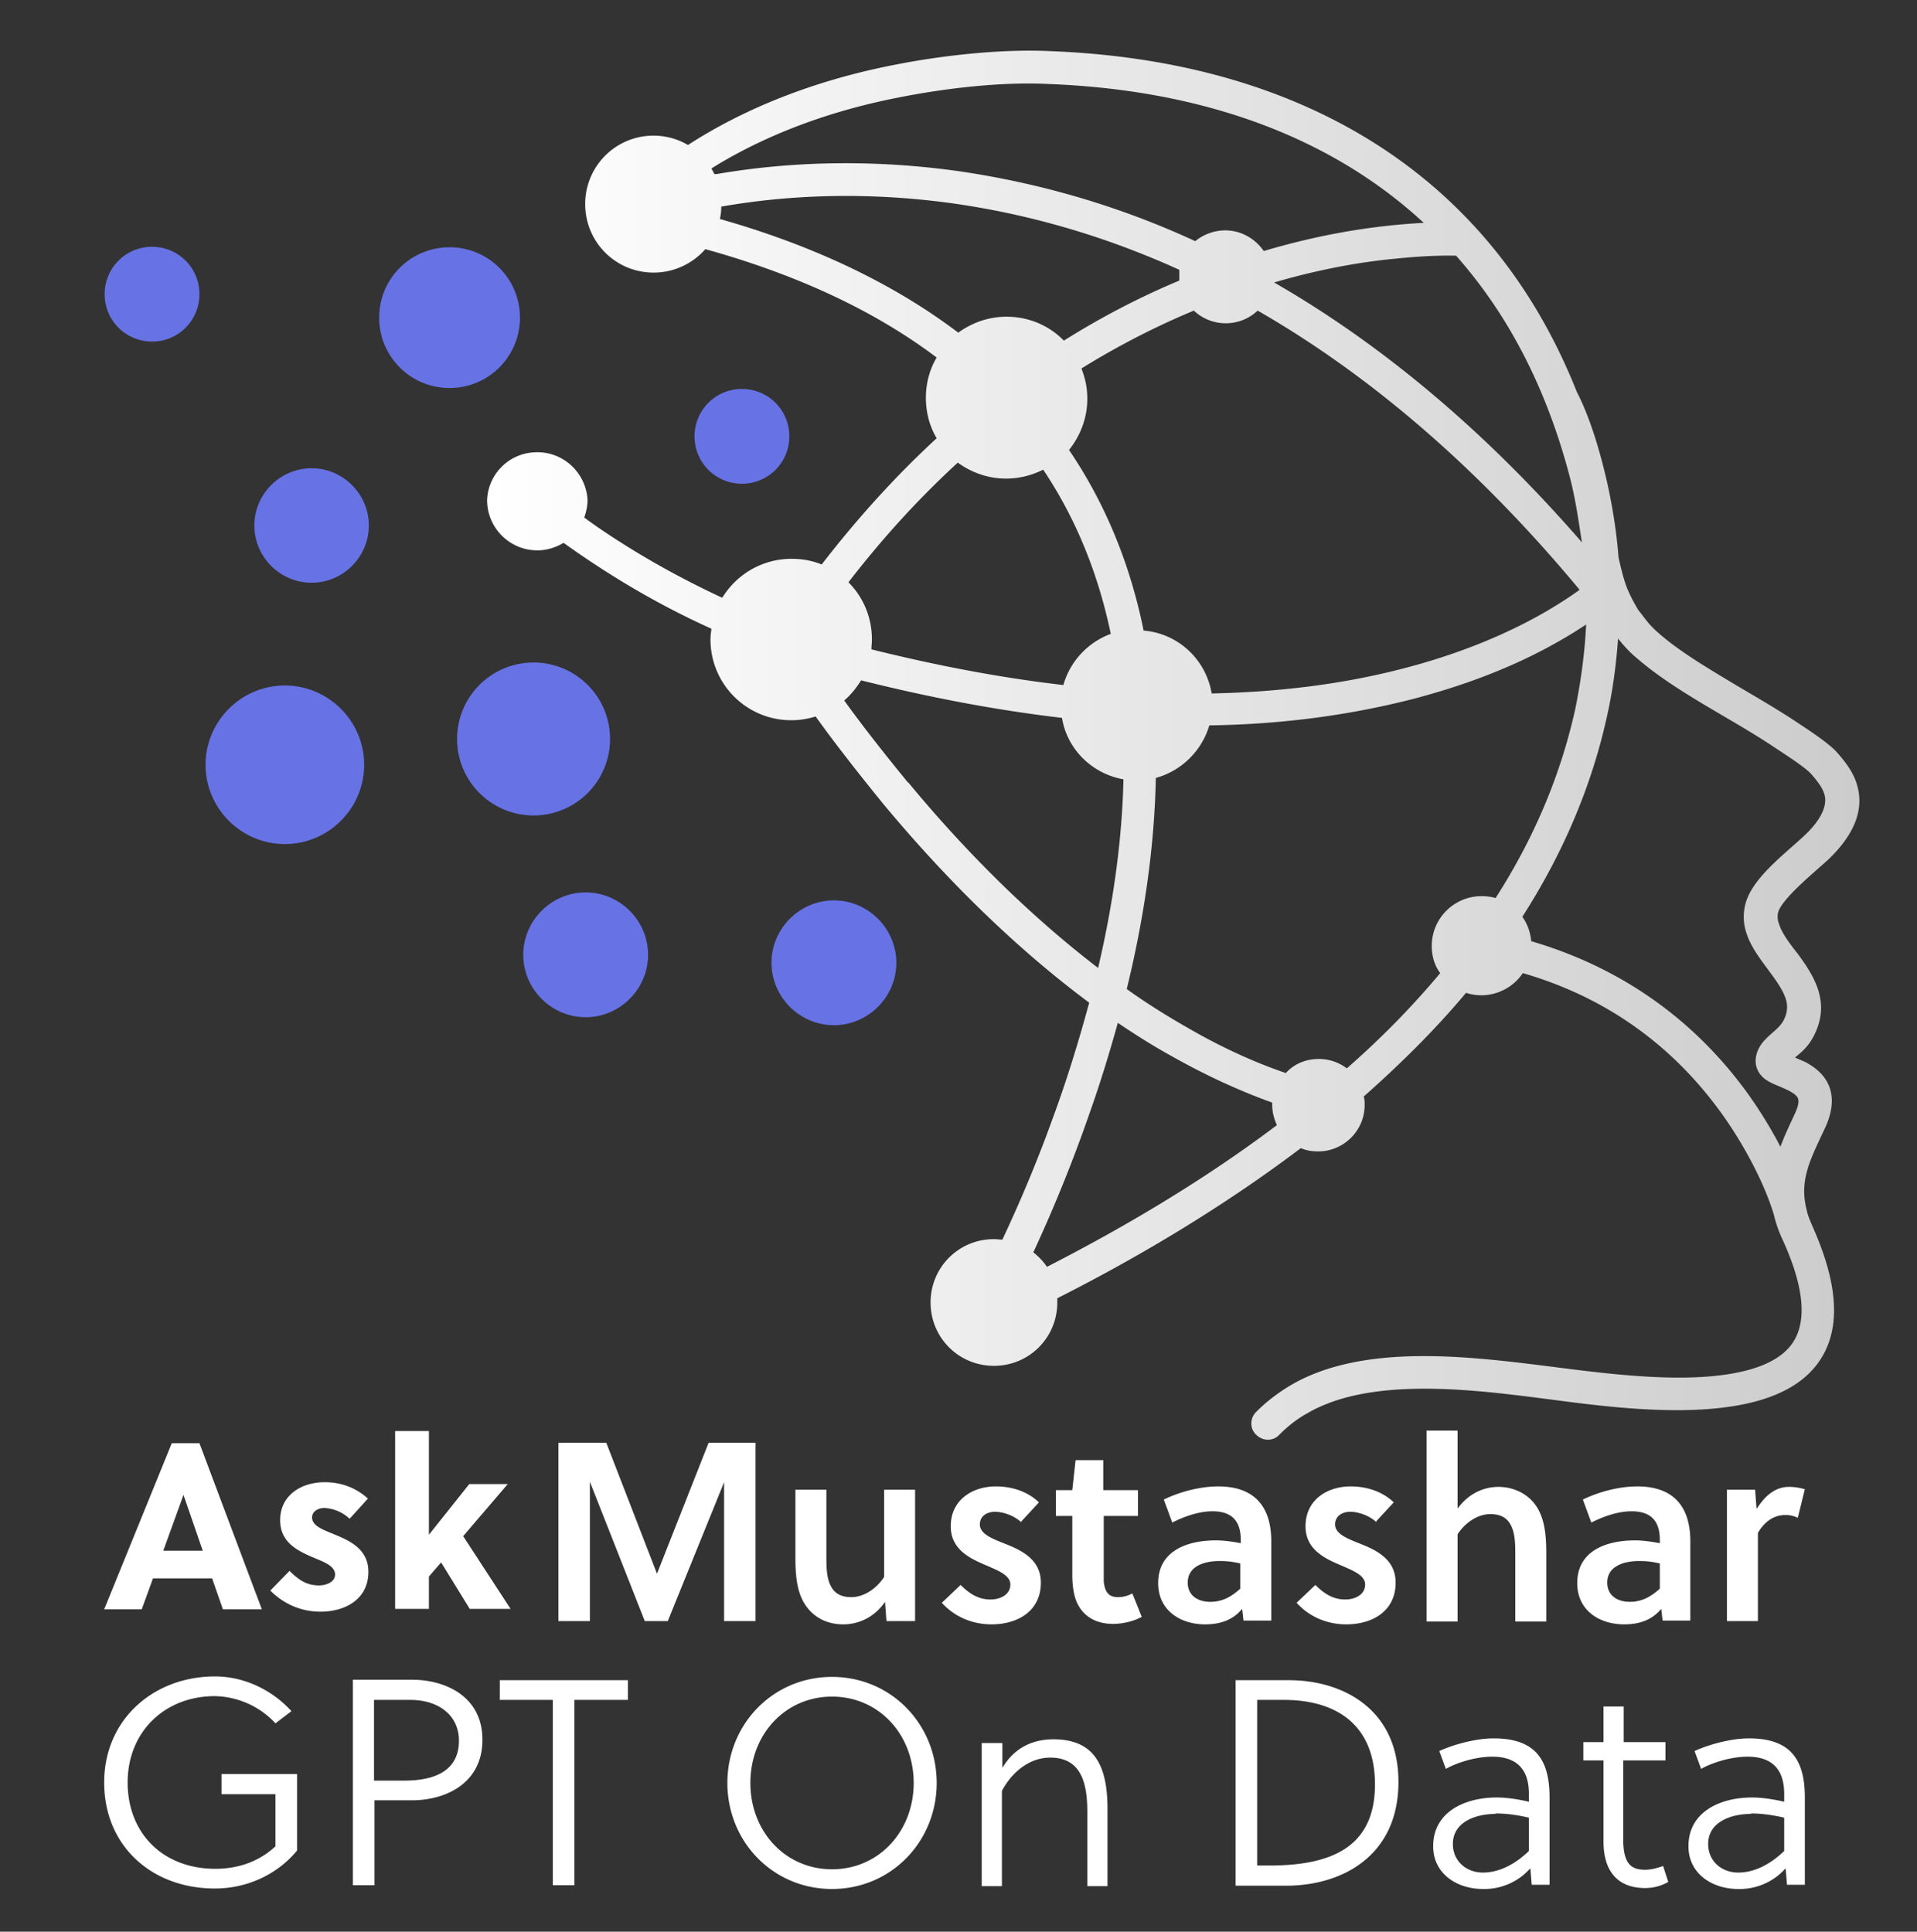 <svg xmlns="http://www.w3.org/2000/svg" data-name="Layer 1" viewBox="0 0 40.85 41.17"><rect x="0" y="0" width="40.85" height="41.17" fill="#333333" stroke="none"/><defs><linearGradient id="a" x1="10.38" x2="39.62" y1="1061.88" y2="1061.88" gradientTransform="translate(0 -1046)" gradientUnits="userSpaceOnUse"><stop offset="0" stop-color="#fff"/><stop offset="1" stop-color="#ccc"/></linearGradient></defs><path d="M38.5 25.81v-.02c-.17-.65.09-1.1.4-1.77.27-.6.14-1.09-.44-1.39l-.21-.09c.17-.14.28-.24.39-.44.36-.68.08-1.22-.33-1.77-.14-.18-.34-.43-.4-.64a.397.397 0 0 1-.02-.24c.08-.31.85-.92 1.09-1.15.38-.37.71-.85.63-1.4-.05-.35-.24-.61-.47-.87-.19-.21-.66-.51-.9-.67-.47-.31-.97-.59-1.45-.88s-1.03-.62-1.45-.99c-.08-.07-.15-.14-.22-.22l-.21-.27c-.09-.15-.17-.3-.24-.47-.08-.21-.13-.43-.18-.65-.04-.52-.12-1.03-.23-1.54-.14-.63-.36-1.41-.66-1.99-1.86-4.69-5.95-7.06-11.22-7.26-1.04-.05-2.3.09-3.31.29-1.55.3-3.08.85-4.41 1.71a1.455 1.455 0 0 0-2.19 1.26c0 .81.65 1.46 1.46 1.46.44 0 .84-.2 1.1-.5 1.87.52 3.55 1.27 4.93 2.31-.15.25-.23.55-.23.86s.08.61.23.86c-.89.82-1.7 1.72-2.45 2.69-.2-.08-.41-.12-.64-.12-.63 0-1.17.33-1.48.83-.86-.4-1.69-.86-2.47-1.38-.15-.1-.31-.21-.47-.33.04-.12.07-.24.07-.37-.03-.59-.53-1.05-1.12-1.02-.56.02-1 .47-1.02 1.02 0 .59.48 1.07 1.07 1.07.2 0 .39-.06.56-.16.99.71 2.04 1.33 3.15 1.83-.01.08-.02.15-.02.23a1.72 1.72 0 0 0 2.24 1.64c.46.64.96 1.27 1.43 1.85 1.28 1.54 2.76 3.03 4.4 4.25-.23.85-.49 1.69-.79 2.5-.31.86-.67 1.72-1.06 2.55-.06 0-.12-.01-.18-.01-.75 0-1.35.6-1.35 1.35s.6 1.35 1.35 1.35 1.35-.6 1.35-1.35v-.09c1.76-.89 3.55-1.96 5.19-3.2.11.05.24.07.37.07.54 0 .99-.44.99-.99 0-.06 0-.12-.02-.18.78-.69 1.52-1.42 2.18-2.21.45.15.95-.03 1.21-.42 1.66.48 3.07 1.43 4.14 2.86.46.61.98 1.52 1.21 2.29.04.17.1.35.19.54.28.62.66 1.66.15 2.27-.59.71-2.2.69-3.04.64-.7-.04-1.4-.13-2.1-.22-1.69-.21-3.95-.5-5.49.4-.27.16-.52.35-.74.57-.14.14-.14.36 0 .49.14.14.36.14.49 0 .18-.18.38-.34.6-.46 1.35-.79 3.56-.5 5.05-.31 1.55.2 4.65.67 5.76-.67.72-.86.36-2.09-.05-3.01-.05-.12-.1-.23-.12-.34v.02ZM31.02 5.44c1.11 1.25 1.94 2.83 2.44 4.76.12.47.18.92.25 1.36-1.9-2.19-4.09-4.12-6.56-5.54.86-.25 1.74-.43 2.62-.51.39-.04.84-.07 1.25-.06Zm-7.97 2.41c.76-.47 1.55-.88 2.39-1.23.18.17.42.27.68.27s.5-.1.68-.27c2.61 1.5 4.9 3.59 6.86 5.95-.23.17-.49.33-.71.46-.93.54-1.98.94-3.02 1.21-1.33.35-2.71.51-4.11.54-.12-.72-.71-1.28-1.45-1.34-.3-1.48-.85-2.76-1.59-3.85.24-.3.39-.68.39-1.09 0-.22-.04-.43-.12-.63v-.02Zm-7.82-4.13s-.05-.09-.07-.13c1.22-.76 2.62-1.25 4.03-1.52.96-.19 2.16-.33 3.14-.28 3.23.12 5.99 1.09 8.01 2.96-1.16.06-2.3.27-3.41.6-.18-.26-.48-.44-.82-.44-.24 0-.47.09-.64.23-1.62-.75-3.34-1.25-5.1-1.5-1.68-.23-3.42-.22-5.1.07h-.04Zm.11.95c.02-.09.03-.18.03-.27h.02c1.61-.28 3.27-.29 4.88-.07 1.72.24 3.34.73 4.86 1.42v.23c-.86.36-1.68.79-2.46 1.28-.32-.33-.76-.51-1.22-.51-.39 0-.74.13-1.03.34-1.44-1.09-3.17-1.88-5.07-2.42h-.01Zm5.07 5.19c.29.21.64.34 1.03.34.28 0 .55-.07.79-.19.67 1 1.16 2.16 1.44 3.5-.49.18-.87.59-1.01 1.09-1.39-.16-2.76-.43-4.09-.76 0-.07.01-.14.01-.21 0-.48-.19-.91-.5-1.22.71-.92 1.48-1.77 2.33-2.55Zm-1.06 6.82c-.45-.55-.92-1.14-1.36-1.75.14-.12.26-.27.36-.43 1.39.35 2.83.63 4.28.8.11.67.64 1.19 1.31 1.31-.03 1.34-.23 2.7-.54 4.02-1.5-1.15-2.87-2.53-4.05-3.96ZM22.31 27c-.08-.12-.18-.22-.29-.31.45-.97.85-1.96 1.2-2.97.22-.62.42-1.27.6-1.92.37.25.75.49 1.13.7.69.39 1.41.73 2.16 1v.05c0 .15.04.3.1.43-1.55 1.17-3.24 2.17-4.9 3.02Zm9.56-7.86c-.1-.03-.2-.04-.3-.04-.58 0-1.06.47-1.06 1.06 0 .22.06.42.18.58-.6.72-1.27 1.4-1.99 2.03a.984.984 0 0 0-.6-.2c-.28 0-.53.11-.7.3-.73-.25-1.43-.58-2.1-.97-.44-.25-.87-.52-1.29-.82.36-1.47.59-2.99.62-4.5.55-.15.98-.58 1.14-1.12 1.47-.02 2.92-.2 4.33-.56 1.11-.29 2.21-.7 3.2-1.28.16-.09.33-.2.5-.31-.03.6-.11 1.2-.23 1.79-.32 1.46-.91 2.81-1.7 4.04Zm6.38 4.59c-.12.26-.23.49-.31.71-.24-.46-.52-.9-.79-1.26-1.16-1.55-2.71-2.59-4.52-3.12-.02-.19-.08-.37-.19-.52.84-1.31 1.47-2.74 1.81-4.3.12-.54.19-1.08.23-1.63.03.04.06.07.09.11.09.1.18.2.29.29.86.75 2.02 1.29 2.97 1.93.18.12.62.4.76.55.12.14.27.31.3.5.04.3-.22.61-.42.8-.42.4-1.14.92-1.28 1.49-.05.21-.04.42.03.62.17.53.75 1.01.85 1.45.03.15 0 .28-.07.41-.1.18-.33.3-.47.5-.2.29-.15.63.18.8.14.08.48.18.58.31.08.09 0 .27-.04.36Z" style="fill:url(#a);stroke-width:0;fill-rule:evenodd"/><path d="M13.81 20.35c0 .73-.6 1.33-1.33 1.33s-1.33-.6-1.33-1.33.6-1.33 1.33-1.33 1.33.6 1.33 1.33Zm-7.74-5.74c-.93 0-1.69.76-1.69 1.69s.76 1.69 1.69 1.69 1.69-.76 1.69-1.69-.76-1.69-1.69-1.69Zm.57-4.63c-.67 0-1.22.55-1.22 1.22s.55 1.22 1.22 1.22 1.22-.55 1.22-1.22-.55-1.22-1.22-1.22Zm-3.4-4.72c-.56 0-1.01.45-1.01 1.01s.45 1.01 1.01 1.01 1.01-.45 1.01-1.01-.45-1.01-1.01-1.01Zm7.84 1.51c0-.83-.67-1.5-1.5-1.5s-1.5.67-1.5 1.5.67 1.5 1.5 1.5 1.5-.67 1.5-1.5Zm5.74 2.53c0-.56-.45-1.01-1.01-1.01s-1.01.45-1.01 1.01.45 1.01 1.01 1.01 1.01-.45 1.01-1.01ZM13 15.75a1.63 1.63 0 0 0-3.26 0 1.63 1.63 0 0 0 3.26 0Zm4.77 3.44c-.73 0-1.33.6-1.33 1.33s.6 1.33 1.33 1.33 1.33-.6 1.33-1.33-.6-1.33-1.33-1.33Z" style="stroke-width:0;fill-rule:evenodd;fill:#6772e5"/><path d="m4.75 34.3-.23-.66H3.26l-.24.66h-.8l1.44-3.54h.59l1.33 3.54h-.83Zm-1.27-1.25h.84l-.41-1.19-.43 1.19Zm3.96-.69a.845.845 0 0 0-.53-.22c-.14 0-.26.08-.26.2 0 .17.2.25.42.34.34.14.78.31.78.82 0 .59-.5.85-1.02.85-.41 0-.78-.16-1.07-.45l.41-.42c.2.2.37.31.63.31.15 0 .34-.07.34-.23 0-.19-.24-.27-.5-.38-.32-.14-.67-.32-.67-.78 0-.54.46-.81.95-.81.35 0 .67.12.92.35l-.39.43Zm2.57 1.93-.61-.99-.26.3v.69h-.72V30.5h.72v2.21l.86-1.08h.82l-.95 1.11 1.01 1.55H10h.01Zm-5.29 3.95v-.43h1.61v1.63c-.4.49-1.04.81-1.75.81-1.35 0-2.36-.91-2.36-2.26s1.06-2.26 2.36-2.26c.64 0 1.23.3 1.63.74l-.34.26c-.33-.36-.8-.57-1.29-.58-1.07 0-1.86.76-1.86 1.84s.75 1.84 1.87 1.84c.51 0 .95-.17 1.28-.48v-1.11H4.72Zm4.06-2.44c.69 0 1.5.34 1.5 1.28s-.8 1.29-1.5 1.29h-.8v1.81h-.46V35.8h1.26Zm-.8 2.15h.64c.66 0 1.16-.22 1.16-.85 0-.54-.43-.87-1.04-.87h-.77v1.72Zm4.26-1.72v3.95h-.46v-3.95h-1.13v-.42h2.73v.42h-1.14Zm5.49 4.03c-1.26 0-2.23-1.01-2.23-2.26s.97-2.26 2.23-2.26 2.23 1.01 2.23 2.26-.97 2.26-2.23 2.26Zm0-4.1c-1 0-1.74.81-1.74 1.84s.74 1.84 1.74 1.84 1.74-.81 1.74-1.84-.74-1.84-1.74-1.84Zm3.63.98v.54c.24-.41.62-.61 1.09-.61.87 0 1.15.56 1.15 1.48v1.65h-.43v-1.58c0-.58-.11-1.16-.79-1.16-.46 0-.83.33-1.03.71v2.03h-.43v-3.05h.44Zm4.97-1.33h1.14c1.11 0 2.33.59 2.33 2.17s-1.21 2.21-2.39 2.21h-1.08v-4.38Zm.72 3.95c1.35 0 2.25-.41 2.25-1.73 0-1.18-.72-1.8-1.95-1.8h-.56v3.53h.26Zm5.55.07c-.25.28-.62.44-1 .43-.56 0-1.06-.33-1.06-.91 0-.75.7-1.04 1.35-1.04.21 0 .42.03.69.09v-.17c0-.51-.25-.79-.78-.79-.36 0-.76.13-.99.26l-.14-.38c.28-.13.76-.27 1.16-.27.91 0 1.19.48 1.19 1.26v1.86h-.38l-.03-.36v.02Zm-.73-1.17c-.42 0-.91.17-.91.64 0 .37.29.61.64.61s.69-.18.98-.46v-.71c-.26-.06-.49-.09-.71-.09Zm2.72-1.14v1.68c0 .55.19.65.47.65.11 0 .24-.03.38-.08l.11.34c-.14.08-.31.13-.49.13-.59 0-.89-.36-.89-.99v-1.73h-.43v-.39h.43v-.76h.43v.76h.89v.39h-.9Zm3.45 2.31c-.25.28-.62.44-1 .43-.56 0-1.06-.33-1.06-.91 0-.75.7-1.04 1.35-1.04.21 0 .42.03.69.09v-.17c0-.51-.25-.79-.78-.79-.36 0-.76.13-.99.26l-.14-.38c.28-.13.76-.27 1.16-.27.91 0 1.19.48 1.19 1.26v1.86h-.38l-.03-.36v.02Zm-.73-1.17c-.42 0-.91.17-.91.64 0 .37.29.61.64.61s.69-.18.98-.46v-.71c-.26-.06-.49-.09-.71-.09Zm-23.09-4.11h-.48l-1.17-2.97v2.97h-.67v-3.8h1.02L14 33.54l1.1-2.79h1v3.8h-.67v-2.96l-1.2 2.96Zm4.67 0-.03-.41c-.22.32-.55.48-.89.48s-.6-.14-.77-.36c-.21-.27-.25-.64-.25-1.05v-1.46h.66v1.41c0 .23 0 .49.11.67.08.14.22.21.42.21.26 0 .53-.17.7-.43v-1.86h.66v2.8h-.6Zm2.87-2.11a.9.9 0 0 0-.55-.22c-.19 0-.33.1-.33.27 0 .19.23.29.48.39.36.14.82.33.82.85 0 .62-.51.89-1.05.89-.41 0-.79-.16-1.06-.46l.4-.38c.2.2.39.31.64.31.2 0 .42-.1.42-.32 0-.2-.27-.3-.52-.41-.33-.14-.75-.33-.75-.83 0-.57.47-.85.96-.85.35 0 .68.11.92.34l-.37.4Zm1.76-.13v1.39c.02.22.1.34.3.34.12 0 .22-.03.31-.08l.2.5c-.16.09-.4.15-.61.15-.42 0-.69-.21-.8-.53-.05-.15-.07-.33-.07-.52v-1.25h-.35v-.55h.35l.07-.64h.59v.64h.74v.55h-.74Zm2.98 2.24-.03-.26c-.2.24-.47.33-.79.33-.52 0-1-.29-1-.88 0-.7.64-.91 1.23-.91.15 0 .32.02.53.06v-.07c0-.38-.17-.61-.6-.61-.31 0-.62.12-.86.24l-.18-.49c.33-.16.76-.28 1.16-.28.79 0 1.13.45 1.13 1.17v1.69h-.59Zm-.08-1.23c-.17-.04-.3-.05-.43-.05-.31 0-.68.1-.68.46 0 .28.22.41.48.41s.45-.11.64-.28v-.54Zm2.91-.88a.9.9 0 0 0-.55-.22c-.19 0-.33.1-.33.27 0 .19.23.29.48.39.36.14.81.33.81.85 0 .62-.51.89-1.05.89-.41 0-.79-.16-1.06-.46l.4-.38c.2.2.39.31.64.31.2 0 .42-.1.42-.32 0-.2-.27-.3-.52-.41-.33-.14-.75-.33-.75-.83 0-.57.47-.85.96-.85.35 0 .68.11.92.34l-.37.4Zm1.74-.3c.22-.3.54-.45.86-.45s.6.14.77.36c.21.27.25.64.25 1.05v1.46h-.66v-1.41c0-.23 0-.49-.11-.67-.08-.14-.22-.21-.42-.21-.26 0-.53.17-.7.43v1.86h-.66v-4.07h.66v1.66Zm4.36 2.41-.03-.26c-.2.24-.47.33-.79.33-.52 0-1-.29-1-.88 0-.7.64-.91 1.23-.91.15 0 .32.02.53.06v-.07c0-.38-.17-.61-.6-.61-.31 0-.62.12-.86.24l-.18-.49c.33-.16.76-.28 1.16-.28.79 0 1.13.45 1.13 1.17v1.69h-.59Zm-.07-1.23c-.17-.04-.3-.05-.43-.05-.31 0-.68.1-.68.46 0 .28.22.41.48.41s.45-.11.64-.28v-.54Zm2.08-1.17c.17-.27.39-.46.68-.46.13 0 .23.02.34.05l-.15.61a.567.567 0 0 0-.27-.06c-.24 0-.44.14-.58.38v1.88h-.66v-2.8h.6l.03.4Z" style="fill:#fff;stroke-width:0"/></svg>